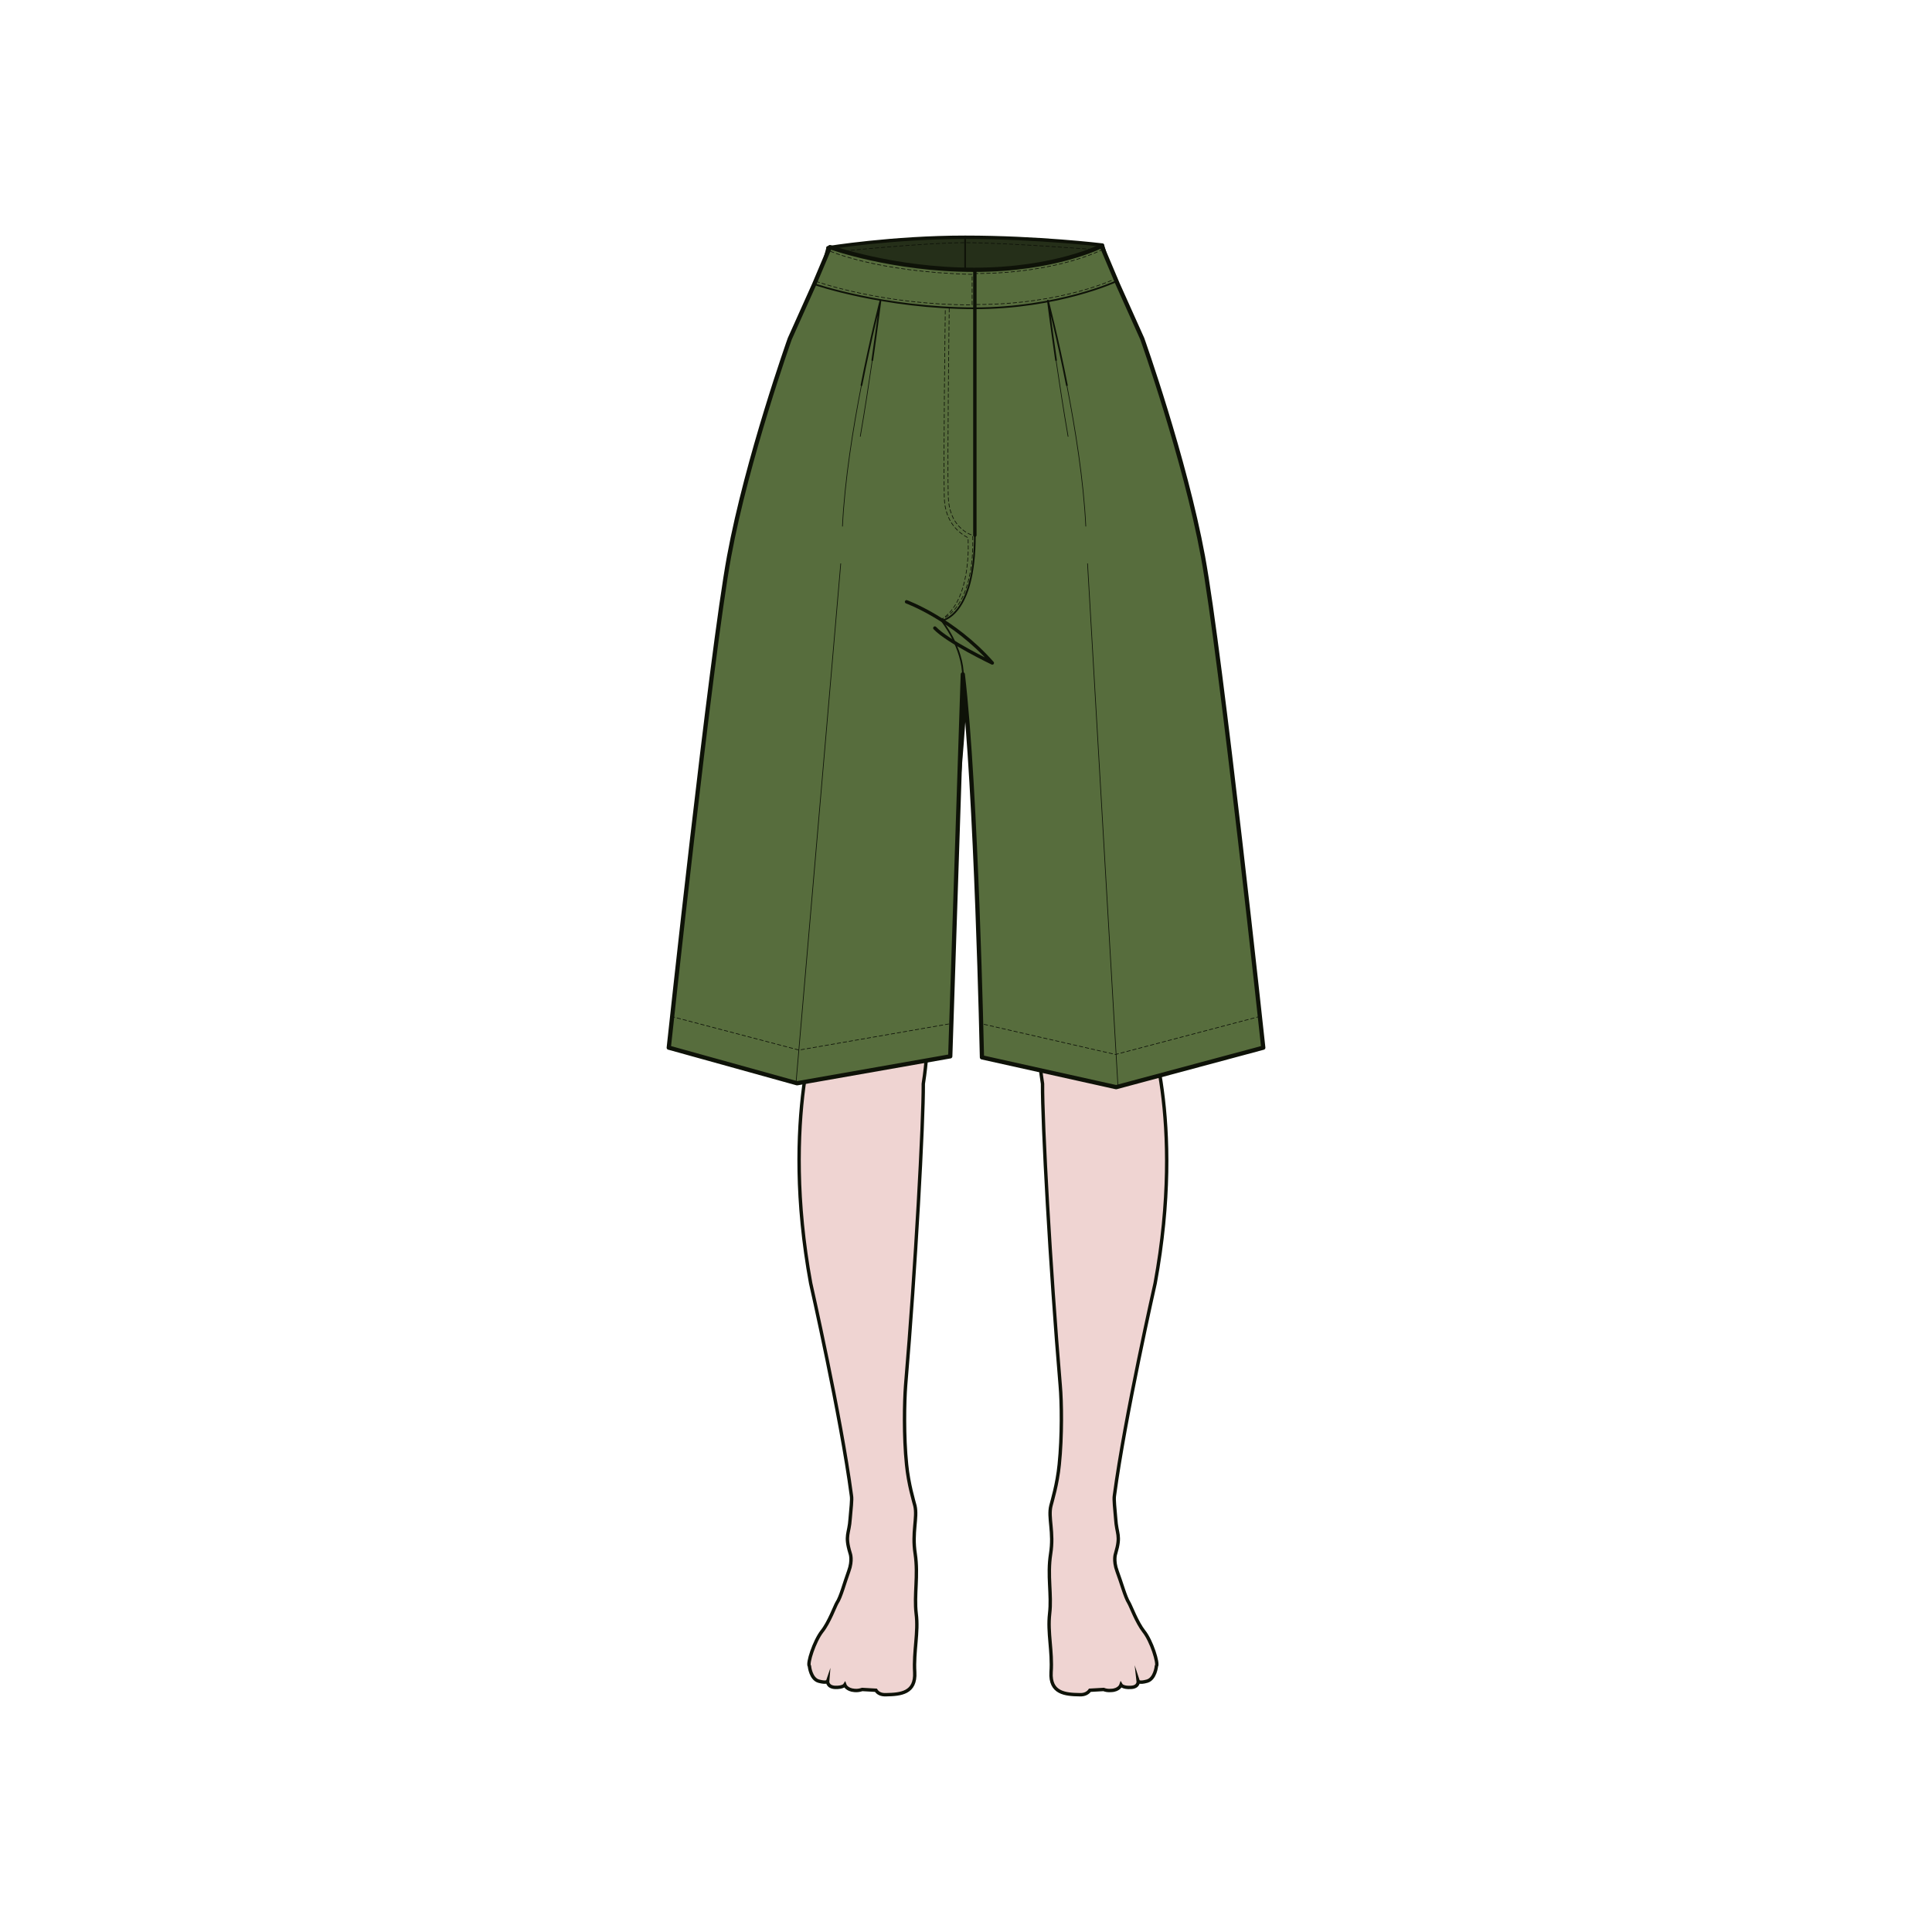 <svg xmlns="http://www.w3.org/2000/svg" fill="none" viewBox="0 0 114 114" height="114" width="114">
<path stroke-dasharray="0.24 0.12" stroke-miterlimit="10" stroke-width="0.04" stroke="#0E1208" d="M46.527 38.685C46.726 38.769 46.94 38.861 47.161 38.944C47.222 38.967 47.314 38.861 47.367 38.883C47.97 39.112 48.658 39.38 49.398 39.593C49.467 39.616 49.475 39.731 49.543 39.746C49.834 39.83 50.124 39.907 50.429 39.983C50.505 39.998 50.757 39.945 50.841 39.968C51.987 40.235 52.995 40.38 54.346 40.487C54.43 40.487 54.59 40.647 54.674 40.655C55.109 40.685 55.56 40.701 56.018 40.708C56.102 40.708 56.163 40.571 56.255 40.571"></path>
<path stroke-dasharray="0.24 0.12" stroke-miterlimit="10" stroke-width="0.04" stroke="#0E1208" d="M69.417 38.066C69.256 38.128 69.31 38.105 69.142 38.166C69.081 38.189 68.989 38.074 68.928 38.097C68.302 38.311 67.584 38.563 66.828 38.754C66.76 38.769 66.744 38.883 66.668 38.906C66.37 38.983 66.065 39.051 65.752 39.12C65.675 39.136 65.416 39.074 65.332 39.09C64.156 39.326 63.11 39.449 61.72 39.517C61.629 39.517 61.468 39.67 61.377 39.678C60.926 39.693 60.468 39.7 60.002 39.7C59.911 39.7 59.857 39.555 59.766 39.555"></path>
<path fill="#EFD4D2" d="M45.984 30.9C54.765 27.464 52.416 30.266 52.091 29.755C51.712 29.158 51.329 26.319 45.984 30.9C46.609 41.809 48.919 51.836 48.833 55.702C48.788 57.356 48.747 58.403 48.356 59.91C48.356 59.91 46.038 65.949 47.834 75.719C47.834 75.719 49.618 83.558 50.239 88.248C50.284 88.499 50.21 89.014 50.165 89.605C50.107 90.534 49.832 90.564 50.165 91.657C50.165 91.657 50.325 92.055 50.078 92.72C49.832 93.386 49.614 94.24 49.384 94.58C49.281 94.743 48.919 95.744 48.5 96.263C48.052 96.837 47.617 98.168 47.761 98.315C47.761 98.315 47.834 99.069 48.311 99.199C48.788 99.328 48.833 99.199 48.833 99.199C48.833 99.199 48.804 99.538 49.269 99.567C49.745 99.584 49.848 99.421 49.848 99.421C49.848 99.421 49.951 99.714 50.428 99.747C50.6 99.764 50.748 99.73 50.876 99.689L51.685 99.735C51.788 99.898 51.973 100.015 52.294 99.998C53.132 99.982 54.044 99.91 53.974 98.671C53.901 97.431 54.205 96.326 54.061 95.216C53.929 94.094 54.192 92.972 54.003 91.69C53.802 90.404 54.147 89.563 53.987 88.855C53.913 88.562 53.609 87.586 53.494 86.418C53.321 84.751 53.362 82.712 53.436 81.753C54.032 74.713 54.492 66.225 54.48 63.951C54.71 62.49 54.611 62.268 55.014 59.893C55.972 54.948 57.912 34.198 57.464 23.524L57.447 23.436L58.532 23.524C58.084 34.194 60.024 54.948 60.982 59.893C61.389 62.268 61.286 62.49 61.516 63.951C61.499 66.238 61.964 74.709 62.56 81.753C62.646 82.699 62.675 84.751 62.502 86.418C62.387 87.582 62.083 88.558 62.009 88.855C61.837 89.563 62.198 90.404 61.993 91.69C61.791 92.976 62.067 94.098 61.935 95.216C61.804 96.338 62.108 97.431 62.021 98.671C61.947 99.91 62.86 99.986 63.702 99.998C64.023 100.015 64.208 99.881 64.311 99.735L65.12 99.689C65.235 99.735 65.379 99.764 65.568 99.747C66.045 99.73 66.148 99.421 66.148 99.421C66.148 99.421 66.25 99.596 66.727 99.567C67.204 99.55 67.163 99.199 67.163 99.199C67.163 99.199 67.208 99.333 67.685 99.199C68.161 99.065 68.235 98.315 68.235 98.315C68.367 98.168 67.948 96.824 67.496 96.263C67.076 95.731 66.715 94.743 66.612 94.58C66.394 94.24 66.164 93.369 65.918 92.72C65.671 92.055 65.831 91.657 65.831 91.657C66.152 90.564 65.889 90.551 65.831 89.605C65.786 89.014 65.716 88.499 65.757 88.248C66.382 83.554 68.161 75.719 68.161 75.719C69.957 65.932 67.639 60.279 67.639 60.279C67.233 58.759 67.204 57.724 67.163 56.07C67.105 53.398 68.671 44.248 69.653 35.685"></path>
<path stroke-miterlimit="10" stroke-width="0.2" stroke="#0E1208" d="M45.984 30.9C46.609 41.809 48.919 51.836 48.833 55.702C48.788 57.356 48.747 58.403 48.356 59.91C48.356 59.91 46.038 65.949 47.834 75.719C47.834 75.719 49.618 83.558 50.239 88.248C50.284 88.499 50.21 89.014 50.165 89.605C50.107 90.534 49.832 90.564 50.165 91.657C50.165 91.657 50.325 92.055 50.078 92.72C49.832 93.386 49.614 94.24 49.384 94.58C49.281 94.743 48.919 95.744 48.5 96.263C48.052 96.837 47.617 98.168 47.761 98.315C47.761 98.315 47.834 99.069 48.311 99.199C48.788 99.328 48.833 99.199 48.833 99.199C48.833 99.199 48.804 99.538 49.269 99.567C49.745 99.584 49.848 99.421 49.848 99.421C49.848 99.421 49.951 99.714 50.428 99.747C50.6 99.764 50.748 99.73 50.876 99.689L51.685 99.735C51.788 99.898 51.973 100.015 52.294 99.998C53.132 99.982 54.044 99.91 53.974 98.671C53.901 97.431 54.205 96.326 54.061 95.216C53.929 94.094 54.192 92.972 54.003 91.69C53.802 90.404 54.147 89.563 53.987 88.855C53.913 88.562 53.609 87.586 53.494 86.418C53.321 84.751 53.362 82.712 53.436 81.753C54.032 74.713 54.492 66.225 54.48 63.951C54.71 62.49 54.611 62.268 55.014 59.893C55.972 54.948 57.912 34.198 57.464 23.524L57.447 23.436L58.532 23.524C58.084 34.194 60.024 54.948 60.982 59.893C61.389 62.268 61.286 62.49 61.516 63.951C61.499 66.238 61.964 74.709 62.56 81.753C62.646 82.699 62.675 84.751 62.502 86.418C62.387 87.582 62.083 88.558 62.009 88.855C61.837 89.563 62.198 90.404 61.993 91.69C61.791 92.976 62.067 94.098 61.935 95.216C61.804 96.338 62.108 97.431 62.021 98.671C61.947 99.91 62.86 99.986 63.702 99.998C64.023 100.015 64.208 99.881 64.311 99.735L65.12 99.689C65.235 99.735 65.379 99.764 65.568 99.747C66.045 99.73 66.148 99.421 66.148 99.421C66.148 99.421 66.25 99.596 66.727 99.567C67.204 99.55 67.163 99.199 67.163 99.199C67.163 99.199 67.208 99.333 67.685 99.199C68.161 99.065 68.235 98.315 68.235 98.315C68.367 98.168 67.948 96.824 67.496 96.263C67.076 95.731 66.715 94.743 66.612 94.58C66.394 94.24 66.164 93.369 65.918 92.72C65.671 92.055 65.831 91.657 65.831 91.657C66.152 90.564 65.889 90.551 65.831 89.605C65.786 89.014 65.716 88.499 65.757 88.248C66.382 83.554 68.161 75.719 68.161 75.719C69.957 65.932 67.639 60.279 67.639 60.279C67.233 58.759 67.204 57.724 67.163 56.07C67.105 53.398 68.671 44.248 69.653 35.685M45.984 30.9C54.765 27.464 52.416 30.266 52.091 29.755C51.712 29.158 51.329 26.319 45.984 30.9Z"></path>
<path stroke-miterlimit="10" stroke-width="0.12" stroke="#252F19" d="M63.171 61.823C63.83 61.657 64.31 58.968 64.31 58.968C63.171 59.208 62.02 58.769 62.02 58.769L62.633 59.701"></path>
<path stroke-miterlimit="10" stroke-width="0.12" stroke="#252F19" d="M52.467 61.823C51.809 61.657 51.328 58.968 51.328 58.968C52.467 59.208 53.619 58.769 53.619 58.769L53.006 59.701"></path>
<path stroke-linejoin="round" stroke-linecap="round" stroke-width="0.2" stroke="#0E1208" fill="#252F19" d="M48.849 14.62C48.849 14.62 52.639 14 56.949 14C61.259 14 65.049 14.46 65.049 14.46L65.739 16.8C65.739 16.8 62.709 18.77 56.969 18.77C51.229 18.77 48.289 16.8 48.289 16.8L48.859 14.63L48.849 14.62Z"></path>
<path stroke-dasharray="0.24 0.12" stroke-miterlimit="10" stroke-width="0.04" stroke="#0E1208" d="M49.48 14.84C49.48 14.84 54.55 14.32 56.95 14.32C59.35 14.32 64.52 14.72 64.52 14.72"></path>
<path stroke-linejoin="round" stroke-linecap="round" stroke-width="0.1" stroke="#0E1208" d="M56.949 14V16.04"></path>
<path fill="#576D3D" d="M39.471 61.82L47.031 63.92L56.071 62.33L56.811 39.79C57.611 46.51 57.941 62.39 57.941 62.39L65.861 64.15L74.541 61.82C74.541 61.82 72.051 38.63 70.981 32.83C69.911 27.03 67.401 19.99 67.401 19.99L65.961 16.78L65.031 14.58V14.5C65.031 14.5 62.291 15.92 57.481 15.92C52.671 15.92 48.971 14.58 48.971 14.58L48.041 16.78L46.601 19.99C46.601 19.99 44.091 27.03 43.021 32.83C41.951 38.63 39.461 61.82 39.461 61.82"></path>
<path stroke-linejoin="round" stroke-linecap="round" stroke-width="0.25" stroke="#0E1208" d="M39.471 61.82L47.031 63.92L56.071 62.33L56.811 39.79C57.611 46.51 57.941 62.39 57.941 62.39L65.861 64.15L74.541 61.82C74.541 61.82 72.051 38.63 70.981 32.83C69.911 27.03 67.401 19.99 67.401 19.99L65.961 16.78L65.031 14.58V14.5C65.031 14.5 62.291 15.92 57.481 15.92C52.671 15.92 48.971 14.58 48.971 14.58L48.041 16.78L46.601 19.99C46.601 19.99 44.091 27.03 43.021 32.83C41.951 38.63 39.461 61.82 39.461 61.82"></path>
<path stroke-linejoin="round" stroke-linecap="round" stroke-width="0.2" stroke="#0E1208" d="M57.523 31.58V15.92"></path>
<path stroke-linejoin="round" stroke-linecap="round" stroke-width="0.1" stroke="#0E1208" d="M55.562 36.62C55.562 36.62 57.523 36.39 57.523 31.58"></path>
<path stroke-linejoin="round" stroke-linecap="round" stroke-width="0.2" stroke="#0E1208" d="M53.492 35.51C53.492 35.51 56.272 36.53 58.552 39.12C58.552 39.12 55.932 37.87 55.162 37.06"></path>
<path stroke-linejoin="round" stroke-linecap="round" stroke-width="0.1" stroke="#0E1208" d="M55.562 36.62C55.562 36.62 56.843 38.21 56.822 39.95"></path>
<path stroke-dasharray="0.24 0.12" stroke-miterlimit="10" stroke-width="0.04" stroke="#0E1208" d="M56.011 18.19C56.011 18.19 55.891 27.02 55.951 29.28C56.001 30.97 57.021 31.46 57.391 31.59C57.391 31.59 57.661 35.6 55.531 36.57"></path>
<path stroke-dasharray="0.24 0.12" stroke-miterlimit="10" stroke-width="0.04" stroke="#0E1208" d="M55.469 36.59C57.399 35.52 57.119 31.73 57.119 31.73C56.659 31.49 55.759 30.87 55.719 29.36C55.659 27.1 55.779 18.19 55.779 18.19"></path>
<path stroke-dasharray="0.24 0.12" stroke-miterlimit="10" stroke-width="0.04" stroke="#0E1208" d="M48.141 16.6C48.141 16.6 51.981 17.99 57.361 17.99V16.19C51.661 16.05 48.881 14.78 48.881 14.78"></path>
<path stroke-dasharray="0.24 0.12" stroke-miterlimit="10" stroke-width="0.04" stroke="#0E1208" d="M65.92 16.4C65.92 16.4 62.8 17.97 57.57 17.97"></path>
<path stroke-dasharray="0.24 0.12" stroke-miterlimit="10" stroke-width="0.04" stroke="#0E1208" d="M65.09 14.71C65.09 14.71 62.39 16.14 57.57 16.14"></path>
<path stroke-linejoin="round" stroke-linecap="round" stroke-width="0.1" stroke="#0E1208" d="M65.843 16.61C65.843 16.61 62.413 18.19 57.523 18.19C52.182 18.19 48.062 16.77 48.062 16.77"></path>
<path stroke-linejoin="round" stroke-linecap="round" stroke-width="0.04" stroke="#0E1208" d="M62.312 21.25C62.513 22.6 62.752 24.2 63.023 25.75"></path>
<path stroke-linejoin="round" stroke-linecap="round" stroke-width="0.1" stroke="#0E1208" d="M62.952 22.73C62.392 19.87 61.832 17.74 61.832 17.74C61.832 17.74 62.022 19.23 62.312 21.25"></path>
<path stroke-linejoin="round" stroke-linecap="round" stroke-width="0.04" stroke="#0E1208" d="M64.069 31.05C63.939 28.33 63.439 25.24 62.949 22.73"></path>
<path stroke-linejoin="round" stroke-linecap="round" stroke-width="0.04" stroke="#0E1208" d="M65.961 64L64.172 33.26"></path>
<path stroke-linejoin="round" stroke-linecap="round" stroke-width="0.04" stroke="#0E1208" d="M51.472 21.25C51.272 22.6 51.032 24.2 50.762 25.75"></path>
<path stroke-linejoin="round" stroke-linecap="round" stroke-width="0.1" stroke="#0E1208" d="M50.832 22.73C51.392 19.87 51.952 17.74 51.952 17.74C51.952 17.74 51.762 19.23 51.472 21.25"></path>
<path stroke-linejoin="round" stroke-linecap="round" stroke-width="0.04" stroke="#0E1208" d="M49.711 31.05C49.841 28.33 50.341 25.24 50.831 22.73"></path>
<path stroke-linejoin="round" stroke-linecap="round" stroke-width="0.04" stroke="#0E1208" d="M46.961 64L49.609 33.26"></path>
<path stroke-dasharray="0.24 0.12" stroke-miterlimit="10" stroke-width="0.04" stroke="#0E1208" d="M39.59 59.97L47.15 61.96L55.99 60.42"></path>
<path stroke-dasharray="0.24 0.12" stroke-miterlimit="10" stroke-width="0.04" stroke="#0E1208" d="M74.363 59.97L65.823 62.22L57.973 60.42"></path>
</svg>
